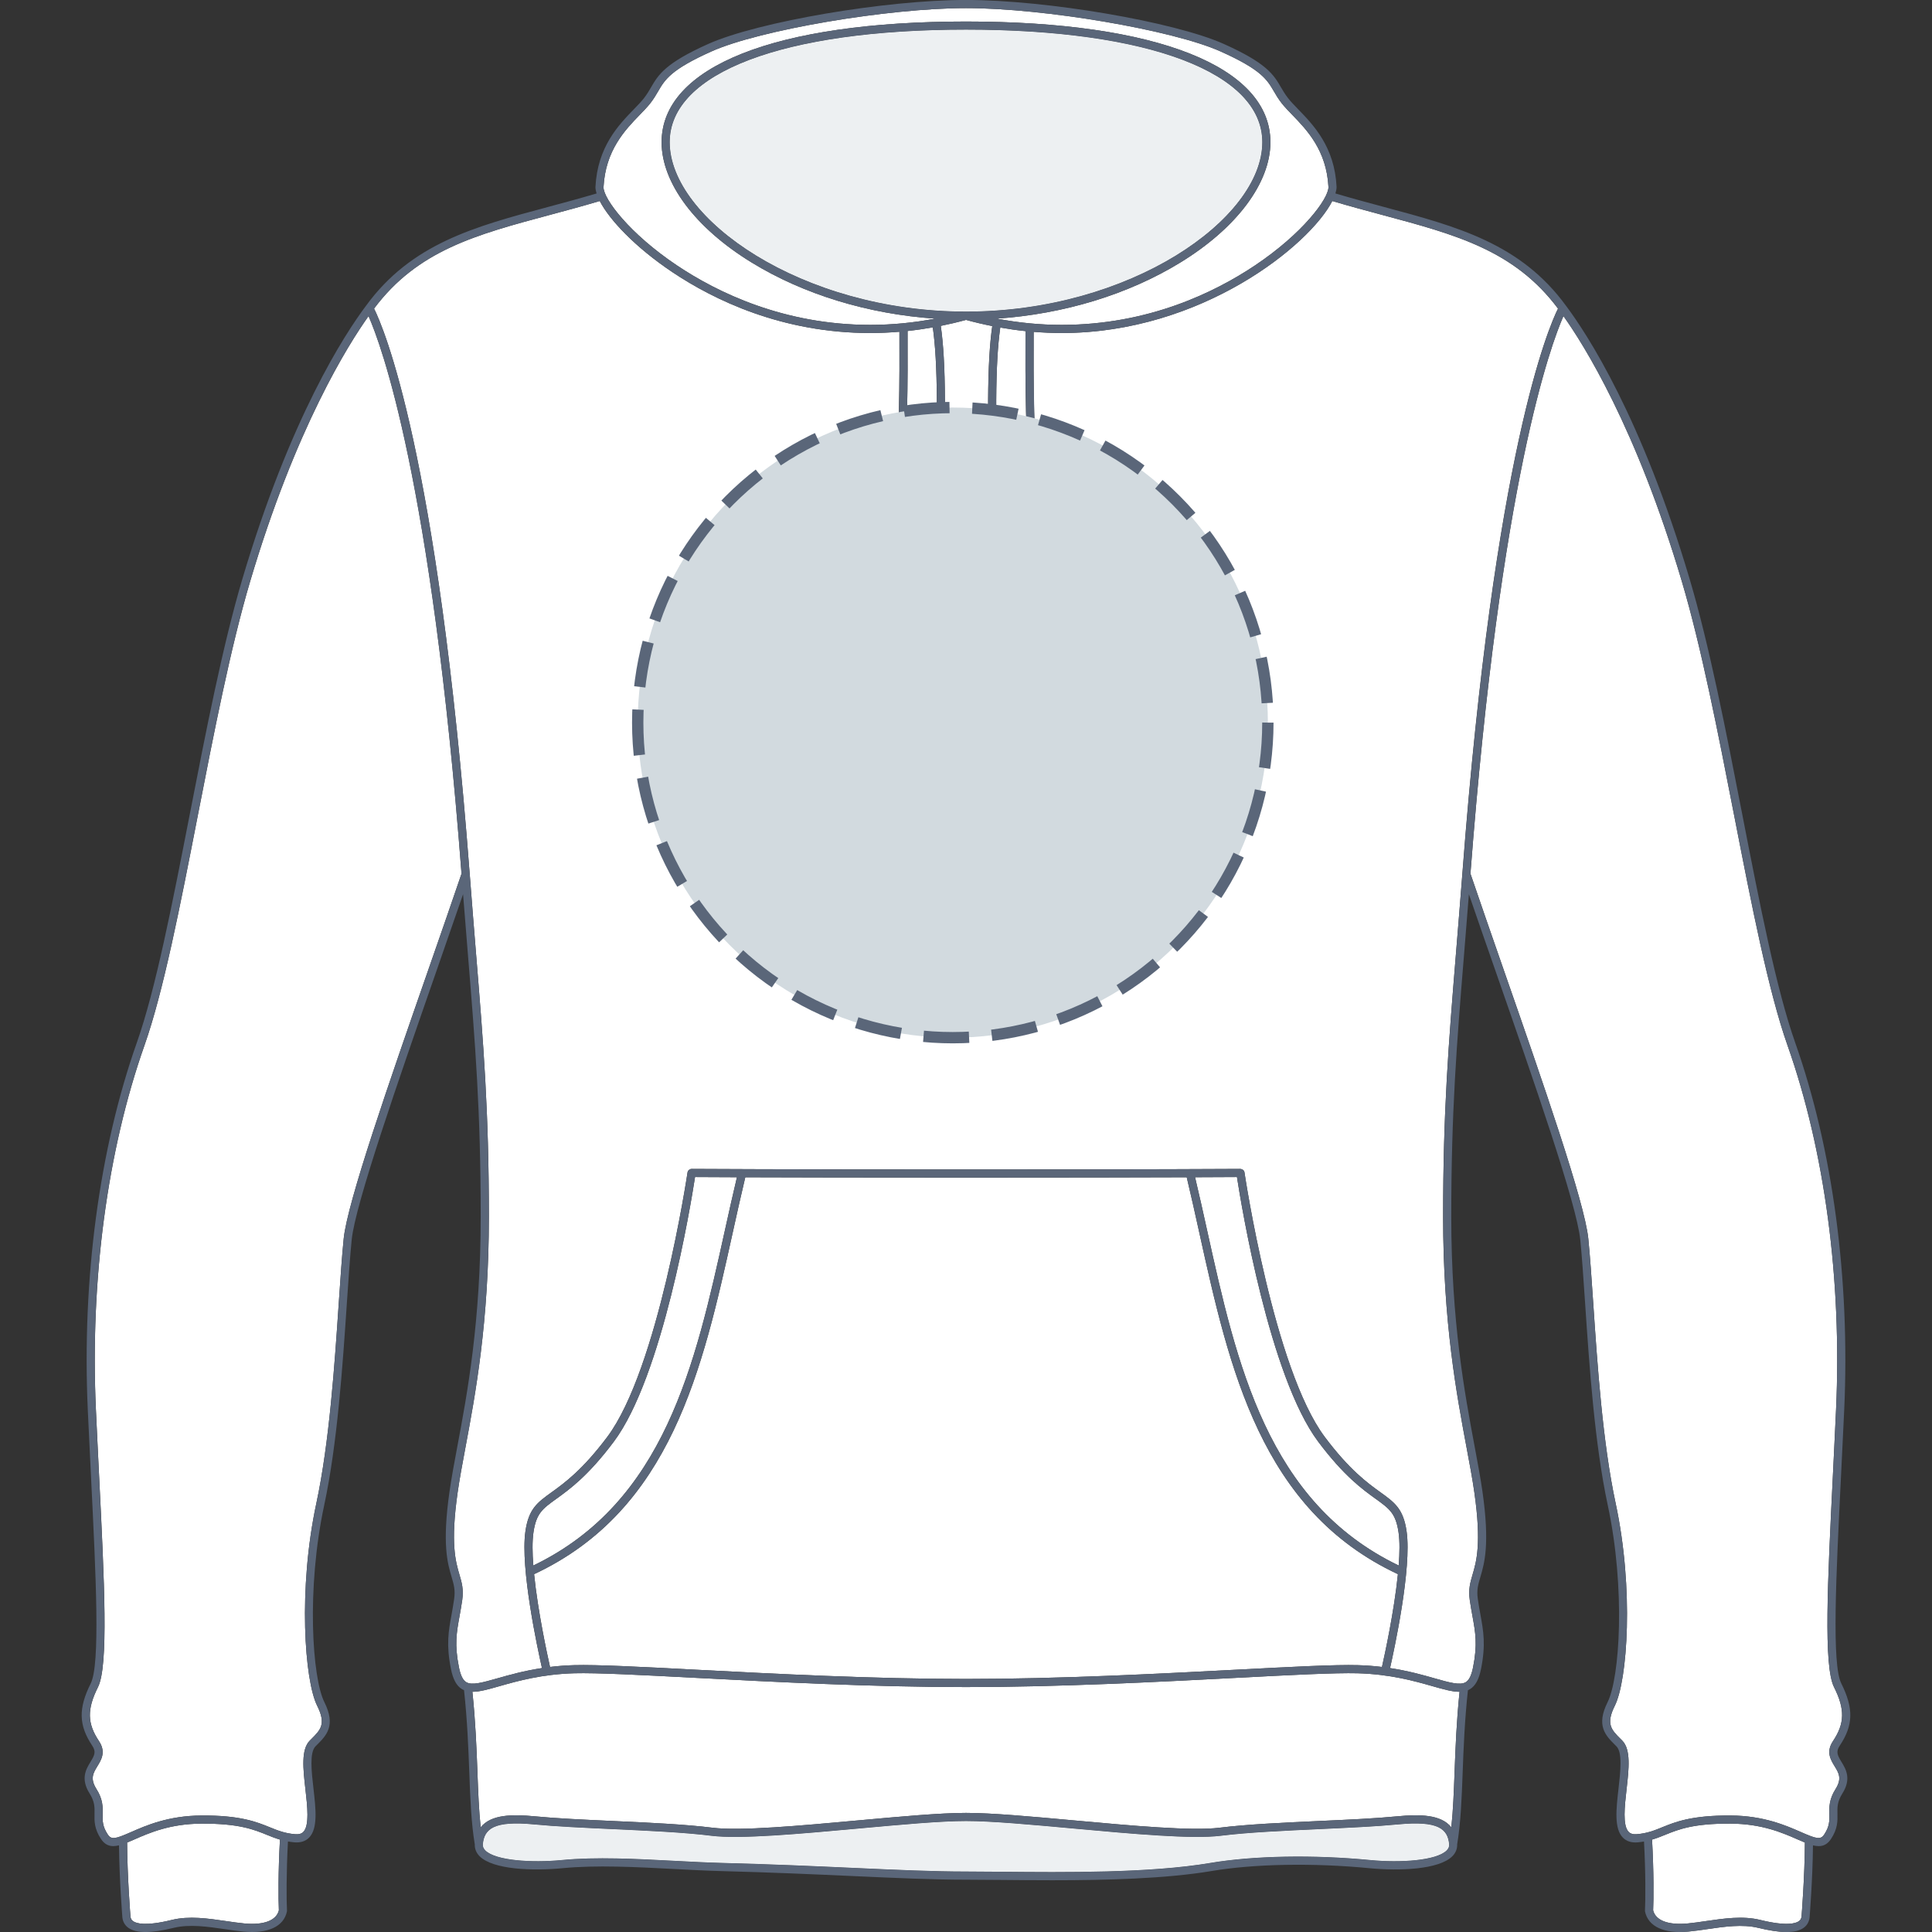 <svg xmlns="http://www.w3.org/2000/svg" xmlns:xlink="http://www.w3.org/1999/xlink" version="1.1" id="Sweat_face" x="0px" y="0px" width="512px" height="512px" viewBox="0 0 512 512" enable-background="new 0 0 512 512" xml:space="preserve">
<rect x="0" y="0" width="512" height="512" fill="#333333" stroke="none"/>
<g>
	<g id="Background">
		<path fill="#FFFFFF" d="M486.574,373.525c1.563-34.299-3.004-68.556-12.854-96.455c-5.065-14.346-9.478-36.979-14.146-60.943    c-4.264-21.887-8.675-44.517-13.84-61.955c-12.081-40.779-26.035-62.879-31.405-70.405c-3.283,7.451-16.686,43.394-24.645,147.762    c2.631,7.729,5.567,16.16,8.672,25.081c10.622,30.506,21.604,62.046,22.563,71.656c0.463,4.606,0.85,10.342,1.298,16.98    c1.11,16.504,2.5,37.042,5.946,53.138c4.873,22.74,3.131,46.956-0.216,53.645c-2.434,4.877-0.92,6.384,1.597,8.88l0.339,0.337    c2.376,2.375,1.791,7.517,1.171,12.955c-0.509,4.489-1.089,9.575,0.557,11.263c0.486,0.502,1.211,0.705,2.212,0.615    c2.741-0.238,4.552-0.971,6.646-1.822c3.494-1.42,7.828-3.189,18.182-3.128c8.75,0.05,14.695,2.664,18.633,4.396    c4.123,1.813,5.187,2.084,6.146,0.645c1.438-2.16,1.403-3.671,1.369-5.419c-0.041-1.824-0.091-3.888,1.626-6.602    c1.771-2.808,0.882-4.266-0.253-6.114c-1.027-1.688-2.308-3.777-0.408-6.624c3.131-4.7,3.205-8.444,0.27-14.313    c-2.805-5.604-1.704-27.788-0.308-55.876C486.01,385.518,486.304,379.587,486.574,373.525z"></path>
		<path fill="#FFFFFF" d="M145.681,56.963c-19.548,5.24-35.033,9.39-46.553,24.813c2.42,4.855,16.826,37.871,25.346,149.817    c0,0.001,0,0.003,0.001,0.004c0.006,0.078,0.012,0.153,0.021,0.231c0.571,7.579,1.134,14.406,1.652,20.795    c1.979,24.22,3.41,41.717,3.41,69.835c0,27.981-3.591,47.159-6.214,61.161c-0.836,4.466-1.556,8.324-2.066,11.888    c-1.938,13.582-0.536,18.332,0.485,21.804c0.611,2.078,1.14,3.871,0.735,6.71c-0.229,1.58-0.476,2.944-0.712,4.265    c-0.796,4.372-1.369,7.531-0.161,13.563c0.43,2.146,1.044,3.398,1.937,3.944c1.485,0.906,4.324,0.098,8.253-1.018    c3.127-0.895,7.021-1.985,11.811-2.721c-1.131-4.984-5.778-26.473-4.39-36.204c0.855-6.002,3.141-7.646,6.917-10.369    c3.456-2.49,8.189-5.904,14.772-14.68c13.492-17.99,21.205-69.591,21.281-70.109c0.078-0.528,0.569-0.897,1.068-0.92    c0.234,0.002,23.849,0.149,72.727,0.149s72.489-0.147,72.725-0.149c0.542,0.05,0.993,0.392,1.071,0.92    c0.071,0.519,7.791,52.123,21.277,70.109c6.583,8.775,11.315,12.188,14.771,14.68c3.774,2.725,6.063,4.367,6.918,10.369    c1.388,9.731-3.257,31.22-4.387,36.204c4.786,0.735,8.68,1.826,11.808,2.721c3.93,1.118,6.771,1.924,8.254,1.018    c0.896-0.546,1.507-1.798,1.938-3.944c1.207-6.03,0.633-9.189-0.161-13.563c-0.24-1.32-0.485-2.684-0.713-4.261    c-0.407-2.842,0.125-4.636,0.731-6.714c1.022-3.472,2.422-8.222,0.484-21.802c-0.506-3.564-1.23-7.424-2.066-11.89    c-2.621-14.002-6.212-33.18-6.212-61.161c0-28.117,1.432-45.615,3.41-69.835c0.523-6.389,1.082-13.216,1.662-20.793    c0.006-0.079,0.013-0.153,0.018-0.232c0-0.001,0-0.003,0-0.004c8.522-111.952,22.933-144.962,25.352-149.816    c-11.521-15.422-27.004-19.574-46.556-24.813c-4.271-1.143-8.687-2.333-13.265-3.691c-5.915,11.6-34.561,34.979-71.729,34.979    c-2.463,0-4.937-0.114-7.411-0.313l-0.002,0.682c-0.039,11.713-0.093,27.754,1.538,45.204c3.44,36.859,2.344,79.225,2.331,79.648    c-0.016,0.584-0.494,1.047-1.075,1.047c-0.004,0-0.006,0-0.011,0l-11.641-0.106c-0.287-0.002-0.563-0.12-0.764-0.327    s-0.311-0.485-0.303-0.773c0.002-0.198,0.438-20.435-1.396-71.96c-1.095-30.654-1.008-45.362,0.355-54.942    c-2.324-0.462-4.646-1.003-6.959-1.639c-2.224,0.611-4.451,1.137-6.688,1.587c1.37,9.576,1.459,24.298,0.363,54.994    c-1.836,51.525-1.399,71.762-1.396,71.96c0.011,0.288-0.102,0.566-0.303,0.773s-0.477,0.325-0.763,0.327l-11.639,0.106    c-0.006,0-0.009,0-0.013,0c-0.582,0-1.059-0.463-1.075-1.047c-0.012-0.421-1.111-42.789,2.331-79.648    c1.635-17.455,1.577-33.499,1.537-45.214l-0.002-0.697c-2.565,0.216-5.134,0.337-7.688,0.338c-0.004,0-0.008,0-0.012,0    c-23.461,0-41.487-8.779-52.479-16.143c-9.884-6.621-16.667-13.875-19.231-18.84C154.369,54.63,149.953,55.817,145.681,56.963z"></path>
		<path fill="#FFFFFF" d="M334.521,37.681c0-18.397-30.087-29.827-78.518-29.827c-48.437,0-78.521,11.43-78.521,29.827    c0,20.335,35.024,44.895,78.521,44.895C299.492,82.576,334.521,58.017,334.521,37.681z"></path>
		<path fill="#FFFFFF" d="M452.345,511.251c-1.702,0.248-3.313,0.487-4.874,0.635c-0.797,0.076-1.563,0.112-2.285,0.111h28.14    c-1.976-0.013-4.417-0.378-7.366-1.1C461.781,509.874,456.986,510.573,452.345,511.251z"></path>
		<path fill="#FFFFFF" d="M477.425,507.905c0.005-0.078,0.848-10.547,0.891-19.607c-0.609-0.247-1.24-0.521-1.896-0.81    c-3.999-1.756-9.479-4.162-17.781-4.209c-9.902-0.06-13.866,1.552-17.357,2.97c-1.134,0.46-2.24,0.907-3.47,1.264    c0.473,8.463,0.433,15.725,0.286,18.742c0.668,2.707,3.988,3.97,9.173,3.479c1.512-0.145,3.094-0.374,4.768-0.62    c4.844-0.708,9.849-1.44,14.438-0.313c6.909,1.695,9.377,0.945,10.232,0.349C477.136,508.847,477.363,508.453,477.425,507.905z"></path>
		<path fill="#FFFFFF" d="M28.576,486.17c0.961,1.441,2.021,1.164,6.141-0.645c3.937-1.729,9.885-4.347,18.636-4.396    c10.324-0.082,14.688,1.708,18.185,3.126c2.094,0.854,3.899,1.586,6.642,1.825c1.001,0.089,1.725-0.114,2.213-0.616    c1.646-1.688,1.065-6.773,0.554-11.263c-0.618-5.438-1.202-10.579,1.173-12.954l0.34-0.338c2.512-2.494,4.025-4.003,1.591-8.88    c-3.341-6.688-5.086-30.904-0.214-53.643c3.446-16.099,4.837-36.639,5.948-53.144c0.448-6.638,0.837-12.372,1.3-16.979    c0.961-9.611,11.938-41.149,22.56-71.65c3.106-8.922,6.041-17.354,8.674-25.078c-7.978-104.555-21.36-140.344-24.645-147.763    c-5.367,7.521-19.324,29.62-31.409,70.408c-5.167,17.435-9.576,40.068-13.842,61.956c-4.669,23.964-9.081,46.595-14.146,60.943    c-9.847,27.901-14.414,62.157-12.854,96.455c0.272,6.063,0.569,12.002,0.854,17.708c1.396,28.079,2.498,50.258-0.306,55.86    c-2.934,5.868-2.864,9.611,0.268,14.312c1.897,2.847,0.618,4.938-0.406,6.624c-1.13,1.843-2.021,3.302-0.245,6.11    c1.712,2.713,1.667,4.775,1.626,6.6C27.169,482.498,27.136,484.01,28.576,486.17z"></path>
		<path fill="#FFFFFF" d="M332.62,70.317c12.517-8.381,19.436-17.581,19.436-20.736c-0.495-9.758-5.758-15.188-9.604-19.153    c-1.053-1.089-2.049-2.117-2.813-3.096c-0.882-1.136-1.479-2.149-2.045-3.128c-1.806-3.091-3.355-5.759-14.168-10.589    c-12.706-5.68-46.735-11.466-67.424-11.466c-20.689,0-54.716,5.786-67.425,11.465c-10.813,4.83-12.366,7.498-14.171,10.589    c-0.567,0.98-1.157,1.992-2.045,3.128c-0.761,0.981-1.758,2.007-2.813,3.096c-3.844,3.965-9.11,9.394-9.607,19.207    c0.001,3.103,6.92,12.304,19.435,20.685c10.743,7.197,28.363,15.778,51.285,15.778c0.004,0,0.004,0,0.008,0    c5.7-0.001,11.449-0.565,17.176-1.653c-17.797-1.219-34.838-6.399-48.689-14.899c-14.919-9.154-23.822-21.066-23.822-31.862    c0-20.024,30.153-31.979,80.671-31.979c50.514,0,80.67,11.955,80.67,31.979c0,10.796-8.907,22.708-23.826,31.862    c-13.854,8.5-30.891,13.678-48.688,14.899c5.729,1.09,11.478,1.653,17.177,1.653C304.257,86.097,321.877,77.516,332.62,70.317z"></path>
		<path fill="#FFFFFF" d="M247.202,86.754c-2.229,0.398-4.455,0.722-6.688,0.96l0.003,0.888c0.039,11.759,0.094,27.862-1.547,45.422    c-3.131,33.485-2.494,71.554-2.349,78.332l9.487-0.086c-0.063-4.827-0.188-26.011,1.413-70.997    C248.618,110.808,248.538,96.19,247.202,86.754z"></path>
		<path fill="#FFFFFF" d="M275.663,212.356c0.144-6.778,0.777-44.847-2.352-78.332c-1.643-17.554-1.588-33.656-1.549-45.414    l0.002-0.862c-2.228-0.231-4.459-0.548-6.688-0.94c-1.331,9.439-1.409,24.043-0.323,54.465c1.604,44.986,1.477,66.17,1.414,70.997    L275.663,212.356z"></path>
		<path fill="#FFFFFF" d="M35.293,509.148c0.854,0.596,3.318,1.348,10.23-0.349c4.595-1.125,9.6-0.393,14.438,0.313    c1.677,0.246,3.259,0.476,4.771,0.62c5.176,0.493,8.505-0.774,9.171-3.479c-0.146-3.022-0.183-10.286,0.286-18.742    c-1.23-0.357-2.338-0.804-3.471-1.265c-3.491-1.417-7.462-3.021-17.358-2.969c-8.306,0.048-13.779,2.453-17.778,4.209    c-0.658,0.289-1.289,0.563-1.896,0.81c0.044,9.063,0.887,19.532,0.896,19.641C34.639,508.455,34.865,508.849,35.293,509.148z"></path>
		<path fill="#FFFFFF" d="M370.671,414.879c0.258-3.361,0.298-6.42-0.031-8.724c-0.729-5.097-2.397-6.298-6.046-8.931    c-3.568-2.569-8.457-6.099-15.235-15.136c-12.97-17.291-20.422-62.854-21.551-70.16c-1.605,0.011-5.297,0.028-11.104,0.052    c1.105,4.646,2.178,9.457,3.206,14.129C327.739,361.532,335.849,398.13,370.671,414.879z"></path>
		<path fill="#FFFFFF" d="M152.17,441.282c5.974-0.168,17.64,0.44,32.408,1.214c20.845,1.089,46.783,2.443,71.422,2.443    c24.638,0,50.573-1.354,71.423-2.443c14.767-0.772,26.433-1.382,32.404-1.214c2.288,0.063,4.423,0.236,6.408,0.477    c0.71-3.142,3.229-14.705,4.226-24.588c-36.385-17.032-44.659-54.422-52.652-90.597c-1.066-4.827-2.167-9.805-3.313-14.585    c-11.877,0.04-31.266,0.088-58.491,0.088c-27.229,0-46.618-0.047-58.494-0.088c-1.146,4.78-2.248,9.758-3.313,14.585    c-7.989,36.175-16.271,73.563-52.652,90.597c0.997,9.884,3.515,21.446,4.223,24.588    C147.751,441.517,149.88,441.345,152.17,441.282z"></path>
		<path fill="#FFFFFF" d="M384.613,484.259c0.484-4.477,0.667-9.311,0.868-14.707c0.235-6.271,0.506-13.352,1.322-21.214    c-0.021,0-0.042,0.004-0.063,0.004c-1.881,0-4.19-0.652-7.146-1.498c-4.703-1.337-11.146-3.168-19.829-3.411    c-5.896-0.154-17.52,0.444-32.235,1.219c-20.869,1.089-46.845,2.44-71.531,2.44c-24.69,0-50.664-1.354-71.534-2.44    c-14.718-0.772-26.347-1.374-32.235-1.219c-8.684,0.243-15.125,2.074-19.828,3.411c-2.95,0.841-5.264,1.498-7.146,1.498    c-0.021,0-0.042-0.004-0.063-0.004c0.825,7.863,1.101,14.943,1.332,21.217c0.202,5.396,0.385,10.229,0.868,14.705    c2.698-3.428,8.395-3.486,14.37-2.912c5.688,0.553,12.928,0.885,20.592,1.232c9.45,0.431,19.223,0.882,26.438,1.782    c7.362,0.921,23.195-0.527,38.511-1.928c11.242-1.026,21.858-1.996,28.703-1.996c6.842,0,17.462,0.97,28.704,1.996    c15.313,1.398,31.146,2.845,38.512,1.928c7.215-0.9,16.983-1.352,26.436-1.782c7.664-0.348,14.904-0.68,20.593-1.232    C376.217,480.771,381.911,480.832,384.613,484.259z"></path>
		<path fill="#FFFFFF" d="M370.448,483.488c-5.739,0.555-13.009,0.888-20.696,1.242c-9.408,0.432-19.14,0.877-26.271,1.769    c-7.595,0.95-23.547-0.509-38.976-1.919c-11.191-1.023-21.761-1.988-28.507-1.988c-6.744,0-17.316,0.965-28.507,1.988    c-15.432,1.41-31.385,2.869-38.978,1.919c-7.131-0.892-16.858-1.337-26.267-1.769c-7.691-0.354-14.958-0.688-20.699-1.242    c-10.768-1.04-13.188,1.227-13.588,5.224c-0.062,0.635,0.156,1.17,0.669,1.68c2.708,2.69,12.245,3.313,20.268,2.538    c9.099-0.883,19.68-0.32,29.906,0.214c4.338,0.229,8.437,0.442,12.303,0.547c13.392,0.344,24.878,0.86,35.02,1.319    c11.42,0.521,21.283,0.963,29.873,0.963c2.805,0,6.002,0.032,9.479,0.063c16.552,0.159,39.222,0.373,55.261-2.335    c11.479-1.939,27.315-2.229,42.359-0.771c8.021,0.774,17.556,0.155,20.268-2.538c0.52-0.51,0.729-1.045,0.67-1.68    C383.639,484.715,381.22,482.448,370.448,483.488z"></path>
		<path fill="#FFFFFF" d="M195.297,311.98c-5.806-0.022-9.497-0.041-11.104-0.051c-1.128,7.309-8.581,52.87-21.55,70.159    c-6.774,9.037-11.667,12.563-15.231,15.136c-3.651,2.633-5.317,3.834-6.05,8.931c-0.325,2.305-0.291,5.36-0.029,8.724    c34.818-16.749,42.932-53.347,50.759-88.77C193.124,321.438,194.191,316.627,195.297,311.98z"></path>
	</g>
	<g id="Shape">
		<path opacity="0.75" fill="#E6EAED" enable-background="new    " d="M334.521,37.681c0-18.397-30.087-29.827-78.518-29.827    c-48.437,0-78.521,11.43-78.521,29.827c0,20.335,35.024,44.895,78.521,44.895C299.492,82.576,334.521,58.017,334.521,37.681z"></path>
		<path opacity="0.75" fill="#E6EAED" enable-background="new    " d="M370.448,483.488c-5.739,0.555-13.009,0.888-20.696,1.242    c-9.408,0.432-19.14,0.877-26.271,1.769c-7.595,0.95-23.547-0.509-38.976-1.919c-11.191-1.023-21.761-1.988-28.507-1.988    c-6.744,0-17.316,0.965-28.507,1.988c-15.432,1.41-31.385,2.869-38.978,1.919c-7.131-0.892-16.858-1.337-26.267-1.769    c-7.691-0.354-14.958-0.688-20.699-1.242c-10.768-1.04-13.188,1.227-13.588,5.224c-0.062,0.635,0.156,1.17,0.669,1.68    c2.708,2.69,12.245,3.313,20.268,2.538c9.099-0.883,19.68-0.32,29.906,0.214c4.338,0.229,8.437,0.442,12.303,0.547    c13.392,0.344,24.878,0.86,35.02,1.319c11.42,0.521,21.283,0.963,29.873,0.963c2.805,0,6.002,0.032,9.479,0.063    c16.552,0.159,39.222,0.373,55.261-2.335c11.479-1.939,27.315-2.229,42.359-0.771c8.021,0.774,17.556,0.155,20.268-2.538    c0.52-0.51,0.729-1.045,0.67-1.68C383.639,484.715,381.22,482.448,370.448,483.488z"></path>
	</g>
	<g id="Outline">
		<g id="Sweat_2_">
			<g id="Sweat_3_">
				<path fill="#5A6679" d="M487.558,462.605c3.599-5.396,3.707-9.859,0.403-16.472c-2.556-5.103-1.407-28.136-0.081-54.808      c0.278-5.705,0.575-11.643,0.854-17.703c1.571-34.563-3.036-69.107-12.976-97.271c-5.018-14.194-9.407-36.754-14.063-60.641      c-4.271-21.938-8.691-44.62-13.891-62.155c-12.722-42.95-27.181-65.031-32.803-72.531l0,0      c-12.01-16.468-28.741-20.954-48.118-26.146c-4.188-1.123-8.519-2.288-12.987-3.612c0.196-0.639,0.312-1.229,0.312-1.745      c-0.531-10.623-6.127-16.388-10.209-20.598c-1.058-1.091-1.971-2.031-2.655-2.918c-0.796-1.023-1.354-1.974-1.89-2.893      c-1.901-3.269-3.707-6.354-15.146-11.47c-13.162-5.879-46.993-11.65-68.306-11.65c-21.313,0-55.146,5.771-68.305,11.652      c-11.44,5.114-13.24,8.201-15.146,11.47c-0.535,0.919-1.089,1.868-1.885,2.893c-0.688,0.887-1.604,1.827-2.659,2.918      c-4.082,4.21-9.673,9.975-10.21,20.651c0,0.496,0.108,1.068,0.306,1.692c-4.471,1.322-8.793,2.488-12.979,3.61      c-19.38,5.193-36.116,9.679-48.122,26.147l0,0c-5.625,7.499-20.08,29.578-32.811,72.534      C59,171.099,54.58,193.783,50.305,215.719c-4.654,23.884-9.05,46.442-14.061,60.641c-9.938,28.156-14.551,62.701-12.979,97.271      c0.275,6.068,0.571,12.009,0.854,17.722c1.321,26.662,2.47,49.688-0.081,54.789c-3.308,6.607-3.194,11.071,0.398,16.472      c1.087,1.631,0.619,2.548-0.455,4.307c-1.146,1.877-2.714,4.445-0.229,8.383c1.367,2.165,1.335,3.665,1.295,5.403      c-0.04,1.845-0.088,3.936,1.729,6.66c0.909,1.359,1.996,1.873,3.251,1.873c0.479,0,0.979-0.082,1.506-0.208      c0.083,8.97,0.891,18.979,0.897,19.114c0.127,1.158,0.688,2.116,1.62,2.771c1.036,0.726,2.526,1.087,4.503,1.087      c1.992,0,4.475-0.367,7.479-1.104c4.181-1.022,8.978-0.322,13.609,0.354c1.703,0.248,3.313,0.484,4.876,0.635      c6.475,0.612,10.667-1.313,11.515-5.308c0.021-0.092,0.023-0.188,0.021-0.278c-0.149-2.842-0.194-9.937,0.259-18.29      c0.526,0.089,1.073,0.168,1.667,0.222c1.657,0.146,2.988-0.276,3.942-1.26c2.354-2.419,1.771-7.563,1.149-13.008      c-0.513-4.476-1.089-9.548,0.555-11.188l0.333-0.333c2.521-2.514,5.134-5.104,1.999-11.37      c-3.204-6.409-4.813-29.938-0.033-52.229c3.48-16.244,4.875-36.869,5.993-53.443c0.447-6.617,0.833-12.334,1.291-16.908      c0.936-9.357,12.366-42.19,22.45-71.158c2.481-7.14,4.855-13.959,7.06-20.365c0.439,5.642,0.868,10.873,1.273,15.838      c1.977,24.169,3.399,41.63,3.399,69.659c0,27.783-3.565,46.849-6.176,60.771c-0.841,4.487-1.565,8.364-2.082,11.979      c-2.007,14.046-0.529,19.06,0.55,22.716c0.586,1.987,1.013,3.423,0.671,5.795c-0.22,1.541-0.464,2.888-0.696,4.188      c-0.81,4.434-1.44,7.935-0.153,14.374c0.555,2.771,1.483,4.479,2.925,5.354c0.177,0.105,0.358,0.193,0.544,0.274      c0.873,8.058,1.148,15.313,1.39,21.729c0.271,7.174,0.503,13.367,1.456,19.117c-0.041,1.18,0.393,2.271,1.291,3.167      c3.575,3.554,14.083,3.92,21.99,3.153c8.938-0.864,19.438-0.313,29.586,0.219c4.354,0.229,8.462,0.446,12.36,0.548      c13.365,0.348,24.845,0.863,34.973,1.32c11.447,0.521,21.333,0.966,29.975,0.966c2.798,0,5.987,0.03,9.458,0.063      c4.146,0.04,8.67,0.083,13.382,0.083c14.192,0,30.068-0.396,42.257-2.447c11.308-1.91,26.931-2.188,41.796-0.751      c7.909,0.768,18.416,0.396,21.988-3.153c0.898-0.896,1.332-1.986,1.291-3.167c0.954-5.75,1.188-11.946,1.457-19.116      c0.237-6.417,0.52-13.676,1.391-21.729c0.187-0.081,0.368-0.169,0.545-0.274c1.438-0.88,2.368-2.582,2.926-5.354      c1.287-6.439,0.65-9.94-0.15-14.374c-0.235-1.3-0.479-2.646-0.699-4.185c-0.34-2.374,0.085-3.811,0.671-5.799      c1.079-3.654,2.559-8.668,0.552-22.715c-0.518-3.607-1.241-7.484-2.083-11.979c-2.604-13.92-6.176-32.979-6.176-60.768      c0-28.027,1.427-45.49,3.399-69.659c0.404-4.966,0.832-10.2,1.272-15.84c2.198,6.404,4.57,13.224,7.06,20.361      c10.088,28.97,21.521,61.806,22.45,71.164c0.459,4.574,0.849,10.293,1.292,16.914c1.118,16.571,2.516,37.194,5.992,53.438      c4.774,22.285,3.17,45.814-0.034,52.229c-3.133,6.27-0.521,8.856,1.999,11.37l0.335,0.333c1.646,1.641,1.063,6.713,0.559,11.188      c-0.619,5.445-1.206,10.589,1.146,13.008c0.954,0.979,2.278,1.401,3.941,1.262c0.595-0.056,1.142-0.135,1.666-0.224      c0.453,8.36,0.406,15.454,0.257,18.29c-0.004,0.095,0.006,0.188,0.021,0.278c0.85,3.987,5.037,5.923,11.516,5.308      c1.563-0.146,3.172-0.387,4.874-0.635c4.641-0.678,9.436-1.377,13.61-0.354c3.003,0.731,5.485,1.104,7.479,1.104      c1.977,0,3.469-0.36,4.502-1.086c0.934-0.65,1.494-1.609,1.625-2.8c0.01-0.104,0.813-10.118,0.896-19.088      c0.521,0.128,1.025,0.208,1.504,0.208c1.257-0.001,2.345-0.514,3.254-1.873c1.813-2.729,1.771-4.814,1.729-6.66      c-0.038-1.737-0.071-3.238,1.296-5.403c2.485-3.938,0.916-6.505-0.229-8.382C486.94,465.153,486.472,464.236,487.558,462.605z       M169.552,30.427c1.055-1.089,2.052-2.115,2.813-3.096c0.888-1.136,1.478-2.148,2.048-3.128      c1.802-3.091,3.354-5.759,14.168-10.589c12.708-5.679,46.732-11.465,67.424-11.465c20.688,0,54.718,5.786,67.424,11.466      c10.813,4.83,12.363,7.498,14.168,10.589c0.565,0.979,1.163,1.992,2.045,3.128c0.764,0.979,1.76,2.007,2.813,3.096      c3.85,3.965,9.109,9.396,9.604,19.153c0,3.155-6.919,12.355-19.435,20.736c-10.744,7.199-28.364,15.78-51.29,15.78      c-5.699,0-11.448-0.563-17.179-1.653c17.802-1.221,34.839-6.399,48.689-14.899c14.919-9.154,23.826-21.066,23.826-31.862      c0-20.024-30.156-31.979-80.67-31.979c-50.518,0-80.671,11.955-80.671,31.979c0,10.796,8.903,22.708,23.822,31.862      c13.854,8.5,30.896,13.68,48.689,14.899c-5.729,1.088-11.479,1.652-17.176,1.653c-0.004,0-0.004,0-0.01,0      c-22.921,0-40.542-8.581-51.283-15.778c-12.515-8.381-19.434-17.582-19.435-20.685      C160.442,39.821,165.708,34.392,169.552,30.427z M273.315,134.024c3.129,33.485,2.492,71.554,2.352,78.332l-9.492-0.086      c0.063-4.827,0.188-26.011-1.414-70.997c-1.086-30.422-1.008-45.026,0.323-54.465c2.229,0.392,4.46,0.709,6.688,0.94      l-0.002,0.862C271.727,100.368,271.672,116.47,273.315,134.024z M247.529,141.273c-1.604,44.986-1.477,66.17-1.411,70.997      l-9.489,0.086c-0.146-6.778-0.782-44.847,2.349-78.332c1.643-17.56,1.586-33.663,1.547-45.422l-0.003-0.888      c2.229-0.238,4.457-0.562,6.688-0.96C248.538,96.19,248.618,110.808,247.529,141.273z M256.003,82.576      c-43.495,0-78.521-24.56-78.521-44.895c0-18.397,30.086-29.827,78.521-29.827c48.431,0,78.518,11.43,78.518,29.827      C334.521,58.017,299.492,82.576,256.003,82.576z M73.906,506.257c-0.666,2.705-3.995,3.978-9.171,3.479      c-1.512-0.146-3.094-0.374-4.771-0.62c-4.841-0.706-9.846-1.438-14.438-0.313c-6.912,1.693-9.378,0.941-10.23,0.349      c-0.43-0.303-0.654-0.693-0.712-1.211c-0.013-0.105-0.854-10.576-0.896-19.641c0.607-0.245,1.238-0.521,1.896-0.81      c3.999-1.756,9.476-4.161,17.778-4.209c9.896-0.055,13.867,1.552,17.358,2.969c1.133,0.461,2.237,0.904,3.471,1.265      C73.723,495.971,73.758,503.231,73.906,506.257z M113.637,256.618c-10.618,30.501-21.599,62.04-22.56,71.651      c-0.465,4.604-0.852,10.342-1.301,16.979c-1.11,16.505-2.501,37.045-5.947,53.145c-4.872,22.734-3.127,46.953,0.214,53.642      c2.438,4.877,0.921,6.386-1.591,8.88l-0.342,0.338c-2.375,2.375-1.791,7.52-1.171,12.954c0.515,4.486,1.09,9.574-0.554,11.263      c-0.488,0.502-1.212,0.705-2.213,0.616c-2.739-0.239-4.548-0.975-6.645-1.825c-3.492-1.418-7.854-3.208-18.182-3.126      c-8.751,0.05-14.699,2.664-18.636,4.396c-4.116,1.809-5.181,2.086-6.144,0.645c-1.438-2.16-1.404-3.672-1.366-5.42      c0.041-1.821,0.086-3.887-1.626-6.6c-1.772-2.812-0.887-4.271,0.242-6.11c1.027-1.684,2.31-3.777,0.409-6.624      c-3.132-4.697-3.201-8.438-0.268-14.31c2.804-5.604,1.7-27.783,0.306-55.862c-0.283-5.706-0.578-11.646-0.854-17.708      c-1.563-34.297,3.008-68.555,12.854-96.455c5.063-14.348,9.479-36.979,14.146-60.943c4.266-21.888,8.675-44.521,13.842-61.956      c12.087-40.79,26.044-62.889,31.411-70.41c3.282,7.419,16.667,43.208,24.641,147.766      C119.678,239.265,116.743,247.696,113.637,256.618z M363.101,492.93c-15.044-1.458-30.881-1.168-42.359,0.771      c-16.039,2.708-38.707,2.494-55.261,2.335c-3.477-0.031-6.674-0.063-9.479-0.063c-8.59,0-18.453-0.441-29.873-0.963      c-10.142-0.459-21.628-0.979-35.02-1.319c-3.865-0.104-7.965-0.315-12.303-0.546c-10.229-0.535-20.811-1.098-29.906-0.215      c-8.021,0.773-17.56,0.152-20.268-2.538c-0.513-0.51-0.729-1.045-0.669-1.68c0.402-3.997,2.821-6.264,13.588-5.224      c5.741,0.558,13.008,0.891,20.699,1.242c9.407,0.432,19.136,0.877,26.267,1.769c7.593,0.95,23.546-0.509,38.978-1.919      c11.188-1.023,21.763-1.988,28.507-1.988c6.746,0,17.313,0.965,28.507,1.988c15.429,1.41,31.381,2.869,38.976,1.919      c7.131-0.892,16.859-1.337,26.27-1.769c7.688-0.354,14.957-0.688,20.697-1.242c10.771-1.04,13.188,1.227,13.588,5.224      c0.061,0.635-0.151,1.17-0.671,1.68C380.656,493.085,371.118,493.704,363.101,492.93z M385.481,469.552      c-0.201,5.396-0.384,10.23-0.868,14.707c-2.698-3.427-8.396-3.485-14.37-2.911c-5.688,0.556-12.928,0.888-20.592,1.232      c-9.449,0.434-19.221,0.882-26.436,1.782c-7.365,0.917-23.197-0.526-38.512-1.928c-11.242-1.026-21.862-1.997-28.704-1.997      c-6.847,0-17.461,0.971-28.703,1.997c-15.313,1.397-31.146,2.849-38.511,1.928c-7.218-0.9-16.985-1.354-26.438-1.782      c-7.664-0.353-14.904-0.684-20.592-1.232c-5.979-0.574-11.672-0.516-14.37,2.912c-0.485-4.478-0.666-9.313-0.868-14.705      c-0.231-6.271-0.507-13.354-1.332-21.217c0.021,0,0.042,0.004,0.063,0.004c1.883,0,4.191-0.658,7.146-1.498      c4.703-1.337,11.146-3.168,19.828-3.411c5.89-0.155,17.519,0.443,32.235,1.219c20.87,1.089,46.844,2.44,71.533,2.44      c24.688,0,50.663-1.354,71.532-2.44c14.719-0.771,26.342-1.373,32.235-1.219c8.687,0.243,15.126,2.074,19.829,3.411      c2.951,0.844,5.265,1.498,7.146,1.498c0.021,0,0.042-0.004,0.063-0.004C385.987,456.2,385.716,463.278,385.481,469.552z       M141.365,406.155c0.729-5.097,2.396-6.298,6.05-8.931c3.564-2.569,8.457-6.099,15.231-15.136      c12.969-17.29,20.422-62.854,21.55-70.16c1.604,0.011,5.3,0.026,11.104,0.052c-1.106,4.646-2.173,9.457-3.206,14.129      c-7.827,35.423-15.938,72.021-50.759,88.77C141.073,411.518,141.036,408.46,141.365,406.155z M194.194,326.574      c1.065-4.827,2.17-9.805,3.313-14.585c11.876,0.041,31.266,0.088,58.494,0.088c27.228,0,46.614-0.047,58.491-0.088      c1.146,4.78,2.247,9.758,3.313,14.585c7.993,36.175,16.271,73.563,52.653,90.597c-0.996,9.883-3.517,21.446-4.227,24.588      c-1.988-0.235-4.12-0.412-6.408-0.477c-5.975-0.168-17.641,0.438-32.404,1.214c-20.85,1.089-46.785,2.443-71.423,2.443      c-24.639,0-50.577-1.354-71.422-2.443c-14.771-0.771-26.438-1.382-32.408-1.214c-2.29,0.063-4.419,0.232-6.409,0.477      c-0.708-3.142-3.228-14.704-4.223-24.588C177.923,400.139,186.201,362.749,194.194,326.574z M370.671,414.879      c-34.822-16.749-42.936-53.347-50.763-88.77c-1.028-4.672-2.101-9.48-3.206-14.129c5.809-0.021,9.497-0.041,11.104-0.051      c1.129,7.31,8.581,52.868,21.551,70.159c6.778,9.037,11.667,12.563,15.235,15.136c3.646,2.633,5.313,3.834,6.046,8.931      C370.969,408.459,370.929,411.518,370.671,414.879z M385.857,252.623c-1.979,24.22-3.41,41.718-3.41,69.835      c0,27.981,3.591,47.159,6.212,61.161c0.836,4.466,1.563,8.322,2.066,11.89c1.938,13.58,0.538,18.33-0.484,21.802      c-0.606,2.078-1.142,3.871-0.731,6.714c0.228,1.577,0.473,2.938,0.713,4.261c0.794,4.372,1.368,7.531,0.161,13.563      c-0.434,2.146-1.044,3.398-1.938,3.944c-1.483,0.906-4.324,0.104-8.254-1.018c-3.128-0.895-7.02-1.982-11.808-2.721      c1.13-4.984,5.771-26.473,4.387-36.204c-0.855-6.002-3.141-7.646-6.918-10.369c-3.456-2.49-8.188-5.901-14.771-14.68      c-13.486-17.986-21.205-69.594-21.277-70.109c-0.078-0.528-0.529-0.87-1.071-0.92c-0.23,0.002-23.847,0.149-72.725,0.149      s-72.489-0.147-72.727-0.149c-0.498,0.021-0.99,0.392-1.068,0.92c-0.076,0.521-7.789,52.119-21.281,70.109      c-6.583,8.772-11.315,12.188-14.771,14.68c-3.777,2.726-6.063,4.367-6.917,10.369c-1.393,9.731,3.258,31.22,4.389,36.204      c-4.788,0.732-8.684,1.826-11.811,2.721c-3.929,1.112-6.768,1.924-8.253,1.018c-0.893-0.546-1.507-1.8-1.937-3.944      c-1.208-6.03-0.634-9.189,0.161-13.563c0.236-1.317,0.483-2.685,0.712-4.266c0.401-2.838-0.124-4.631-0.735-6.709      c-1.021-3.472-2.426-8.222-0.484-21.804c0.513-3.563,1.229-7.422,2.065-11.888c2.623-14.002,6.214-33.18,6.214-61.161      c0-28.118-1.432-45.615-3.41-69.835c-0.521-6.389-1.08-13.216-1.652-20.795c-0.009-0.078-0.016-0.153-0.021-0.231      c-0.001-0.001-0.001-0.003-0.001-0.004c-8.52-111.946-22.926-144.962-25.346-149.817c11.52-15.423,27.005-19.573,46.553-24.813      c4.272-1.146,8.688-2.333,13.271-3.693c2.563,4.965,9.348,12.219,19.229,18.84c10.992,7.364,29.021,16.143,52.482,16.143      c0.002,0,0.005,0,0.009,0c2.558-0.001,5.123-0.122,7.689-0.338l0.003,0.697c0.039,11.715,0.096,27.759-1.536,45.214      c-3.445,36.859-2.346,79.227-2.331,79.648c0.017,0.584,0.492,1.047,1.074,1.047c0.005,0,0.008,0,0.012,0l11.638-0.106      c0.286-0.002,0.563-0.12,0.763-0.327c0.201-0.207,0.313-0.485,0.306-0.773c-0.004-0.198-0.44-20.435,1.396-71.96      c1.098-30.696,1.007-45.418-0.361-54.994c2.231-0.45,4.465-0.976,6.686-1.587c2.313,0.636,4.635,1.177,6.959,1.639      c-1.363,9.58-1.45,24.288-0.354,54.942c1.839,51.525,1.397,71.762,1.396,71.96c-0.007,0.288,0.104,0.566,0.303,0.773      c0.199,0.207,0.479,0.325,0.766,0.327l11.639,0.106c0.005,0,0.007,0,0.011,0c0.581,0,1.063-0.463,1.075-1.047      c0.013-0.423,1.112-42.789-2.331-79.648c-1.631-17.45-1.577-33.491-1.538-45.204l0.002-0.682      c2.479,0.199,4.948,0.313,7.411,0.313c37.169,0,65.813-23.379,71.729-34.979c4.577,1.358,8.99,2.548,13.267,3.691      c19.549,5.239,35.029,9.391,46.553,24.813c-2.419,4.854-16.826,37.864-25.35,149.816c0,0.001,0,0.003,0,0.004      c-0.006,0.079-0.013,0.153-0.02,0.232C386.939,239.407,386.381,246.234,385.857,252.623z M477.425,507.905      c-0.063,0.548-0.289,0.938-0.716,1.241c-0.855,0.6-3.323,1.35-10.232-0.349c-4.593-1.127-9.598-0.395-14.438,0.313      c-1.674,0.246-3.256,0.479-4.768,0.62c-5.185,0.487-8.505-0.772-9.173-3.479c0.146-3.021,0.187-10.279-0.286-18.742      c1.229-0.354,2.336-0.804,3.47-1.264c3.491-1.418,7.455-3.026,17.357-2.97c8.306,0.047,13.782,2.452,17.781,4.209      c0.652,0.289,1.283,0.563,1.896,0.81C478.273,497.358,477.43,507.827,477.425,507.905z M486.423,474.145      c-1.714,2.716-1.667,4.776-1.626,6.604c0.035,1.748,0.067,3.259-1.369,5.419c-0.96,1.439-2.021,1.168-6.146-0.645      c-3.938-1.729-9.883-4.347-18.633-4.396c-10.354-0.063-14.688,1.708-18.182,3.128c-2.098,0.854-3.902,1.584-6.646,1.822      c-1.001,0.09-1.726-0.113-2.212-0.615c-1.646-1.688-1.063-6.771-0.557-11.263c0.62-5.438,1.205-10.58-1.171-12.955l-0.34-0.337      c-2.516-2.496-4.026-4.003-1.596-8.88c3.346-6.688,5.089-30.901,0.218-53.645c-3.448-16.096-4.838-36.634-5.948-53.138      c-0.448-6.641-0.835-12.374-1.299-16.98c-0.96-9.609-11.939-41.15-22.563-71.656c-3.104-8.919-6.041-17.352-8.672-25.081      c7.959-104.368,21.355-140.312,24.645-147.762c5.37,7.526,19.324,29.626,31.405,70.405c5.165,17.438,9.576,40.068,13.84,61.955      c4.671,23.965,9.08,46.602,14.146,60.943c9.85,27.898,14.414,62.154,12.854,96.453c-0.271,6.063-0.564,11.99-0.854,17.691      c-1.396,28.088-2.497,50.271,0.308,55.877c2.938,5.867,2.861,9.611-0.27,14.313c-1.896,2.847-0.619,4.938,0.406,6.624      C487.305,469.882,488.194,471.34,486.423,474.145z"></path>
			</g>
		</g>
	</g>
</g>
<circle fill="#D2DADF" cx="252.5" cy="191.5" r="83.5"></circle><circle stroke="#5A6679" fill="none" stroke-width="3" stroke-miterlimit="10" stroke-dasharray="12.08,6.04" cx="252.5" cy="191.5" r="83.5"></circle></svg>